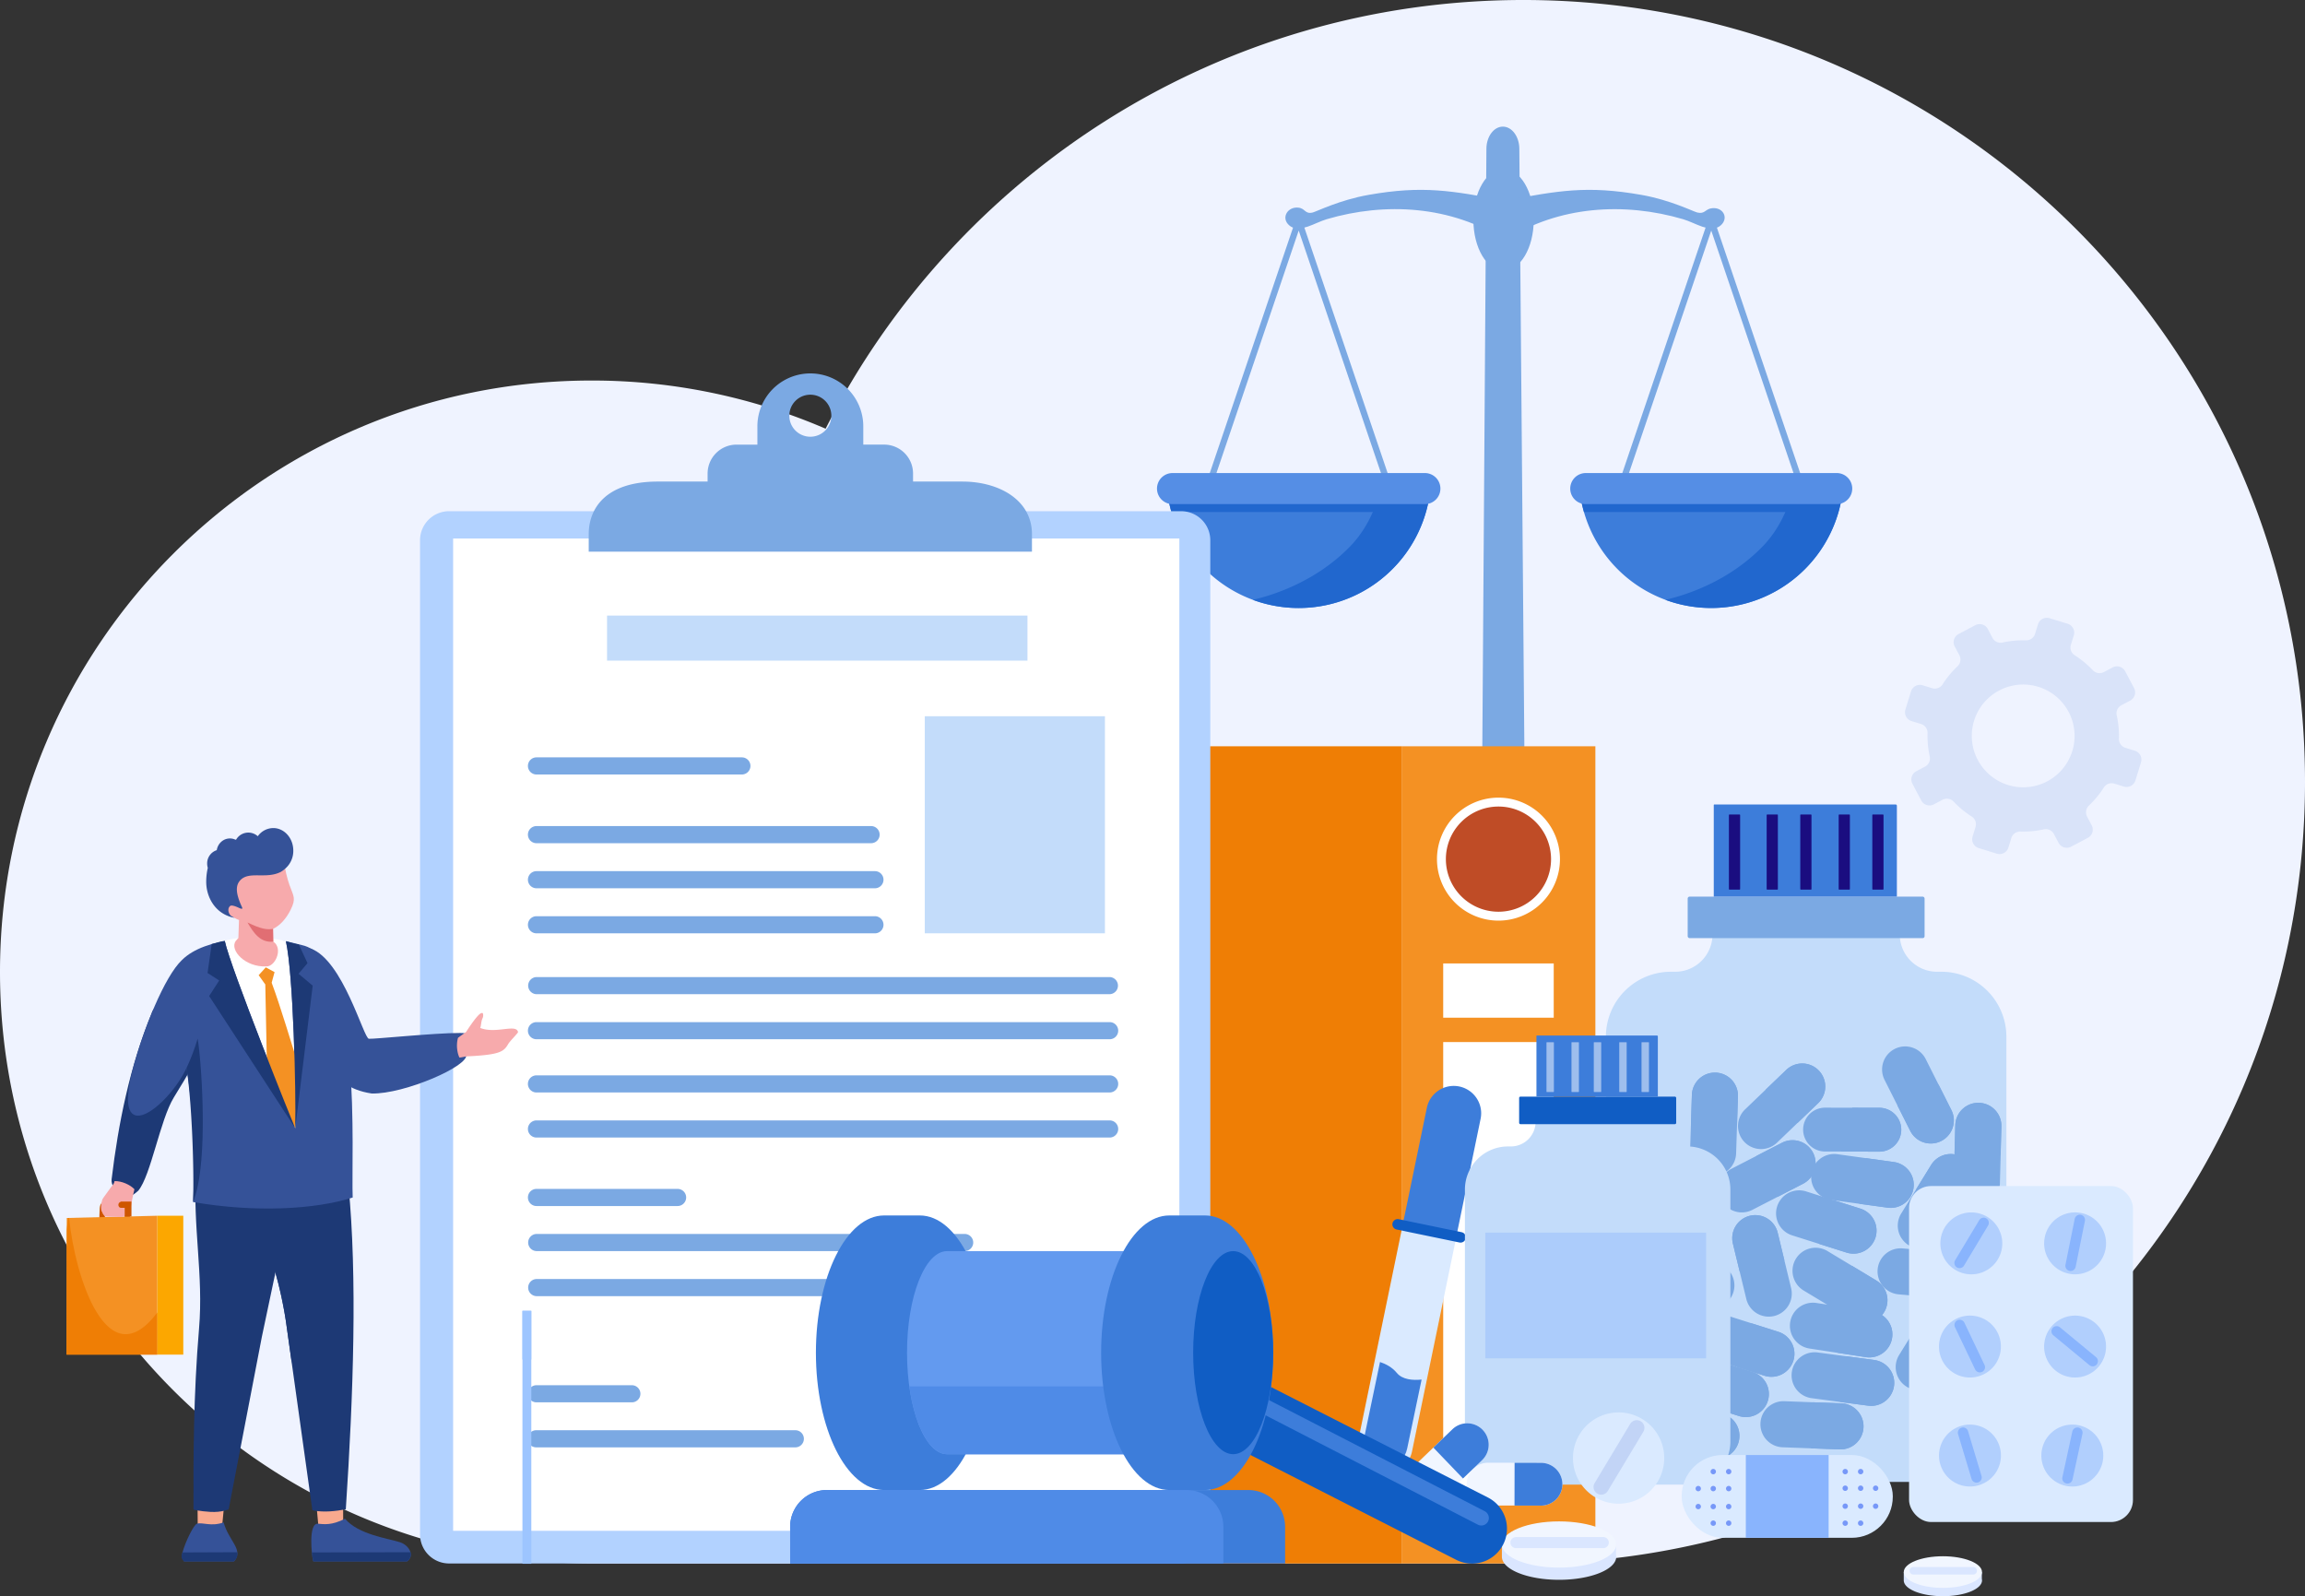 <svg xmlns="http://www.w3.org/2000/svg" viewBox="0 0 2918.69 2021.17"><rect x="0" y="0" width="2918.69" height="2021.17" fill="#333333" stroke="none"/><defs><style>.cls-1{fill:#eff3ff;}.cls-1,.cls-10,.cls-11,.cls-12,.cls-14,.cls-15,.cls-17,.cls-18,.cls-19,.cls-2,.cls-20,.cls-21,.cls-22,.cls-23,.cls-24,.cls-25,.cls-26,.cls-29,.cls-4,.cls-42,.cls-43,.cls-5{fill-rule:evenodd;}.cls-2,.cls-3{fill:#7ba9e3;}.cls-31,.cls-4{fill:#3d7dda;}.cls-5{fill:#2167ce;}.cls-6{fill:#558ee5;}.cls-25,.cls-7{fill:#ef7e05;}.cls-24,.cls-8{fill:#f49123;}.cls-10,.cls-9{fill:#fff;}.cls-11{fill:#bf4c26;}.cls-12{fill:#cd6a2c;}.cls-13,.cls-42{fill:#105dc4;}.cls-14{fill:#c8edfd;}.cls-15{fill:#b2d2ff;}.cls-16{fill:#c3dcfa;}.cls-17{fill:#4884df;}.cls-18{fill:#4f8be7;}.cls-19{fill:#f8a98e;}.cls-20{fill:#355298;}.cls-21{fill:#1d3975;}.cls-22,.cls-27{fill:#f7aaac;}.cls-23{fill:#ce5600;}.cls-26{fill:#e16e73;}.cls-28{fill:#fca700;}.cls-29{fill:#d9e3f9;}.cls-30{fill:#9dc5ff;}.cls-32{fill:#daeaff;}.cls-33{fill:#1a0d80;}.cls-34,.cls-36{opacity:0.5;}.cls-35,.cls-36,.cls-37{fill:#89b4fd;}.cls-35{opacity:0.4;}.cls-38{fill:#c2d4f6;}.cls-39{fill:#dae6ff;}.cls-40{fill:#f1f6ff;}.cls-41{fill:#7798f8;}.cls-43{fill:#639aef;}</style></defs><g id="&#x56FE;&#x5C42;_2" data-name="&#x56FE;&#x5C42; 2"><g id="Layer_1" data-name="Layer 1"><path class="cls-1" d="M748.94,481.84a746.31,746.31,0,0,1,296.5,61C1208.75,220.78,1543,0,1928.83,0c546.69,0,989.86,443.18,989.86,989.86s-443.17,989.86-989.86,989.86H748.94C335.31,1979.72,0,1644.41,0,1230.78S335.31,481.84,748.94,481.84"></path><path class="cls-2" d="M1903,160.33h0c11.46,0,20.71,12.55,20.84,27.89L1933,1277.29h-58.28l7.44-1089.07c.11-15.34,9.38-27.89,20.85-27.89"></path><path class="cls-2" d="M1903.87,213.9c21.11,0,38.22,28.83,38.22,64.4s-17.11,64.39-38.22,64.39-38.22-28.83-38.22-64.39,17.11-64.4,38.22-64.4"></path><polygon class="cls-3" points="2166.85 291.93 2054.14 624.18 2046.58 621.62 2163.07 278.22 2166.85 279.5 2170.63 278.22 2287.12 621.62 2279.56 624.18 2166.85 291.93"></polygon><path class="cls-4" d="M2333.5,620.31a167.63,167.63,0,0,1-333.3,0Z"></path><path class="cls-5" d="M2005.66,648.34a167.22,167.22,0,0,1-5.46-28h282.17v28Z"></path><path class="cls-5" d="M2333.5,620.31a167.73,167.73,0,0,1-224.81,139.2c26.07-5.92,80.59-23.33,123.74-68.12,19.6-20.35,31.26-46,38.12-71.08Z"></path><path class="cls-6" d="M2007.53,599h318.64a19.67,19.67,0,0,1,0,39.33H2007.53a19.67,19.67,0,0,1,0-39.33"></path><polygon class="cls-3" points="1644.47 291.93 1531.77 624.18 1524.2 621.62 1640.69 278.22 1644.47 279.5 1648.26 278.22 1764.75 621.62 1757.18 624.18 1644.47 291.93"></polygon><path class="cls-4" d="M1811.12,620.31a167.62,167.62,0,0,1-333.29,0Z"></path><path class="cls-5" d="M1483.29,648.34a167.22,167.22,0,0,1-5.46-28H1760v28Z"></path><path class="cls-5" d="M1811.12,620.31a167.72,167.72,0,0,1-224.8,139.2c26.06-5.92,80.59-23.33,123.73-68.12,19.61-20.35,31.27-46,38.13-71.08Z"></path><path class="cls-6" d="M1485.16,599h318.63a19.67,19.67,0,1,1,0,39.33H1485.16a19.67,19.67,0,1,1,0-39.33"></path><path class="cls-2" d="M1905.66,304.21c-68-44-151.8-48.41-225.65-26.67-7.58,2.23-16.85,7-24.15,9.42-14.32,4.8-21,1.38-25.16-3.4-7.75-8.91,0-21.89,13.17-20.66,9.13.85,8.33,8.6,18.31,6.18,4.85-1.17,34-15.85,70.67-22.31,69.13-12.17,105.12-5.35,172.81,7.29,67.69-12.64,103.68-19.46,172.81-7.29,36.7,6.46,65.83,21.14,70.67,22.31,10,2.42,9.88-4.63,19-5.48,13.2-1.23,20.22,11,12.48,20-4.15,4.78-10.85,8.2-25.16,3.4-7.3-2.45-16.58-7.19-24.16-9.42-73.85-21.74-157.64-17.3-225.65,26.67"></path><rect class="cls-7" x="1318.28" y="944.96" width="456.43" height="1034.76"></rect><rect class="cls-8" x="1774.71" y="944.96" width="245.43" height="1034.76"></rect><rect class="cls-9" x="1827.44" y="1319.49" width="139.96" height="571.95"></rect><rect class="cls-9" x="1827.44" y="1219.94" width="139.96" height="68.7"></rect><path class="cls-10" d="M1897.42,1010a77.86,77.86,0,1,0,77.86,77.86,77.86,77.86,0,0,0-77.86-77.86"></path><path class="cls-11" d="M1897.42,1021.27a66.59,66.59,0,1,0,66.59,66.59,66.59,66.59,0,0,0-66.59-66.59"></path><polygon class="cls-12" points="1523.21 1465.65 1399.1 1465.65 1388.34 1476.09 1388.34 1750.98 1512.45 1750.98 1523.21 1740.53 1523.21 1465.65"></polygon><rect class="cls-9" x="1399.1" y="1465.65" width="124.11" height="274.88"></rect><rect class="cls-13" x="1414.6" y="1481.14" width="93.12" height="243.89"></rect><polygon class="cls-14" points="1507.72 1602.12 1414.6 1505.54 1414.6 1526.49 1507.72 1623.08 1507.72 1602.12"></polygon><polygon class="cls-14" points="1507.72 1640.93 1414.6 1544.34 1414.6 1582.86 1507.72 1679.45 1507.72 1640.93"></polygon><path class="cls-15" d="M568.58,647.32h927.24A36.82,36.82,0,0,1,1532.53,684V1943a36.81,36.81,0,0,1-36.71,36.71H568.58A36.81,36.81,0,0,1,531.87,1943V684a36.82,36.82,0,0,1,36.71-36.71"></path><rect class="cls-9" x="573.77" y="681.88" width="919.58" height="1256.48"></rect><path class="cls-2" d="M679.32,1046H1103a10.84,10.84,0,1,1,0,21.68H679.32a10.84,10.84,0,1,1,0-21.68"></path><path class="cls-3" d="M1026.08,499.78a26.61,26.61,0,1,1-26.61,26.61,26.61,26.61,0,0,1,26.61-26.61M745.46,698.53h561.25V676.34c0-43.11-41.47-66.57-88.15-66.57h-62.42V599.49a36.61,36.61,0,0,0-36.5-36.51h-26.51V539.87a67,67,0,1,0-134.09,0V563H932.53A36.62,36.62,0,0,0,896,599.49v10.28H833c-67,0-87.52,34.87-87.52,66.57Z"></path><path class="cls-2" d="M679.32,1103.07h428.56a10.84,10.84,0,0,1,0,21.68H679.32a10.84,10.84,0,1,1,0-21.68"></path><path class="cls-2" d="M679.32,1160.13h428.56a10.84,10.84,0,1,1,0,21.68H679.32a10.84,10.84,0,1,1,0-21.68"></path><path class="cls-2" d="M679.31,1361.64h725.77a10.84,10.84,0,1,1,0,21.68H679.31a10.84,10.84,0,0,1,0-21.68"></path><path class="cls-2" d="M679.31,1418.7h725.77a10.84,10.84,0,1,1,0,21.68H679.31a10.84,10.84,0,1,1,0-21.68"></path><path class="cls-2" d="M679.32,1754H800.08a10.84,10.84,0,0,1,0,21.68H679.32a10.84,10.84,0,1,1,0-21.68"></path><path class="cls-2" d="M679.32,1811h327.41a10.85,10.85,0,1,1,0,21.69H679.32a10.85,10.85,0,1,1,0-21.69"></path><path class="cls-2" d="M679.32,1505.42H858a10.84,10.84,0,1,1,0,21.68H679.32a10.84,10.84,0,1,1,0-21.68"></path><path class="cls-2" d="M679.31,1562.47h541.85a10.85,10.85,0,1,1,0,21.69H679.31a10.85,10.85,0,0,1,0-21.69"></path><path class="cls-2" d="M679.31,1619.53h541.85a10.85,10.85,0,1,1,0,21.69H679.31a10.85,10.85,0,0,1,0-21.69"></path><path class="cls-2" d="M679.31,1237.18h725.77a10.85,10.85,0,0,1,0,21.69H679.31a10.85,10.85,0,0,1,0-21.69"></path><path class="cls-2" d="M679.31,1294.24h725.77a10.84,10.84,0,1,1,0,21.68H679.31a10.84,10.84,0,1,1,0-21.68"></path><rect class="cls-16" x="1171" y="906.92" width="228.1" height="274.88"></rect><rect class="cls-16" x="768.67" y="779.46" width="532.35" height="57.06"></rect><path class="cls-2" d="M679.32,959H939.4a10.84,10.84,0,1,1,0,21.68H679.32a10.84,10.84,0,1,1,0-21.68"></path><path class="cls-4" d="M1164.72,1886.7h-45.28c-47.67,0-86.3-77.83-86.3-173.83s38.63-173.82,86.3-173.82h45.28c47.66,0,86.29,77.82,86.29,173.82s-38.63,173.83-86.29,173.83"></path><path class="cls-17" d="M1199.18,1841.32c-15,0-28.51-16.58-37.79-42.93h266.55v42.93Z"></path><path class="cls-4" d="M1000.53,1979.7h626.74v-46.5a46.64,46.64,0,0,0-46.5-46.5H1047a46.63,46.63,0,0,0-46.5,46.5Z"></path><path class="cls-18" d="M1000.53,1979.7h548.54v-46.5a46.64,46.64,0,0,0-46.51-46.5H1047a46.64,46.64,0,0,0-46.5,46.5Z"></path><polygon class="cls-19" points="281.45 1930.64 284.72 1896.11 250.07 1896.94 250.4 1936.48 281.45 1930.64"></polygon><path class="cls-20" d="M283.15,1927.72c6.72,24,25.75,34.42,13.29,49.37H233c-.11-.29-.21-.6-.31-.93-.61-2.05-3.57-2.9-1.59-10.39,3.67-13.92,14.48-35.3,18.19-36.4,7.36-2.18,17.81,4,33.84-1.65"></path><path class="cls-21" d="M300.49,1965.45v0l.08,2.6a10.82,10.82,0,0,1-4.81,9H233c-4.85-4.59-2.8-8.74-1.9-11.32Z"></path><path class="cls-21" d="M387.67,1452,350.56,1602.8l-18.95,89.75-42.06,218.62s-8.9,4.06-23.13,3.23-21.41-2.92-21.41-2.92c-.31-64.55,0-146.52,7-228.9,5.86-69-8.1-126.84-3.87-203,1.25-22.49,17.39-65.4,17.06-64.58Z"></path><polygon class="cls-19" points="434.57 1930.64 434.44 1894.93 399.8 1895.76 403.53 1936.48 434.57 1930.64"></polygon><path class="cls-20" d="M436.87,1923c17.19,20.38,54.18,24.74,69.65,29.84,12.54,4.13,18.57,18,8.83,24.25H396.78c-.11-.29-.21-.6-.31-.93-1.76-5.86-6.37-47.72,6-46.79,7.66.58,17.31,2.45,34.44-6.37"></path><path class="cls-21" d="M520.08,1965.45v0l.08,2.6a10.82,10.82,0,0,1-4.81,9H396.78c-.11-.29-.21-.6-.31-.93-.34-1.14-1.18-7.09-1.6-10.39Z"></path><path class="cls-21" d="M437.49,1443.93l3.78,57.27c11.2,115.63,6.3,264.24-3.39,409.85,0,0-16.63,3.59-30.86,2.76s-11.63-2.47-11.63-2.47l-33.3-238s-7.53-54.19-25.15-96.42c-12.72-30.5-28.33-39.29-26-74.73,2.39-36.7-.7-65.15,4.35-77.83s30.27-7.59,30.27-7.59Z"></path><path class="cls-21" d="M369.55,1726.65l-7.46-53.29a511.68,511.68,0,0,0-13.34-62h0l7.05-50.5,14.65,126.66Z"></path><path class="cls-20" d="M384.82,1283.19c20.24,44.42,27.82,92.79,85.75,101.42,41,1.14,125.16-35.39,119.62-49.53-6-15.36,15.46-27.54-8.09-27.1-31.29-.09-107.9,7.84-115,7.34-6.68-.47-32.57-99.37-73.64-114.28-4.87-3.14-22.93,60.69-8.68,82.15"></path><path class="cls-22" d="M590.2,1306.66c2.81-4.4,14.17-21.69,18.73-23.6,2.33-1,2.46-.08,2.83,1.23a9.51,9.51,0,0,1-.88,5.4c-1.74,3.35-1.68,10.19-2.9,11.89,20,8,46.08-5.77,48,5.43-1,2.08-10.43,11.51-12.23,14.58-5.72,9.76-9.58,14-52.36,16-2,.1-7.37,1.44-9.57,1.52-1.94-3.31-4.93-14.1-1.89-25Z"></path><path class="cls-23" d="M164.47,1542.72s.8-19.42-4.82-21.73-27-.23-27-.23-5.87,1.39-6.35,8.67-.49,13.29-.49,13.29H133s-.56-10.75.72-12.25,21.35-.52,21.35-.52,2.74,0,2.86,5.54,0,7.23,0,7.23Z"></path><polygon class="cls-24" points="199.22 1539.4 84.53 1542.22 84.24 1715.27 199.22 1715.27 199.22 1539.4"></polygon><path class="cls-25" d="M87.49,1542.22H86.08l-1.55,15.13-.29,157.92h115V1661.9c-63.4,84.43-104.44-45.75-111.73-119.68"></path><path class="cls-21" d="M191.89,1283.34c-27.49,67.1-42,138.51-50.57,210-.86,7.2,5.07,15.66,14,20.43,5.66,3,9.36,3.09,19.82-6.11,15.89-19.13,27.63-89.71,44.91-117.95,34.11-55.74,67-109.82,48.85-145.54-.86-5-71.55,17.27-77,39.21"></path><path class="cls-20" d="M236.21,1352.19c6.58,38.62,11.94,104.11,8.31,169.9,79.19,13.6,154.79,9.3,202.08-5.76-2.22-52.25,13.22-303-64.22-319.59-52.38-14.68-122.64-10-151.66,18.58l-.25.23c-22.18,20.78-49.58,89.27-62.48,138.9-27.06,104.07,45.54,46.6,68.22-2.26"></path><path class="cls-10" d="M362,1191.68c9.51,43.15,12.82,188.85,11.81,237-1.84-3.62-82.47-204.22-89.29-237.52,22.11-6.29,53.13-5.44,77.48.54"></path><path class="cls-8" d="M377.07,1346.71l-3.22,82-35.78-75.36-2.15-106.79-8.39-11.75,9-9.91,11.13,6L344,1244.36c11,29.32,25.79,79.5,33.12,102.35"></path><path class="cls-21" d="M236.21,1352.19c6.16,39.27,9.78,120.62,8.31,169.9,20.76-51.47,9.75-186.2,5.72-206.95a258.91,258.91,0,0,1-14,37"></path><path class="cls-22" d="M367.82,1152.37c-5.57,11.08-13.37,19.63-22.07,23.8l.3,16.1,2.34,2c9.18,9.83-.76,30-11.21,29.4-26.43,1.3-46.72-20.37-38.77-32.13l3.45-3.85.76-22.79c-1.36-.08-11.29-5.72-14.24-6.63s-7.29-6.6-7.58-12.61,9-4.07,9-4.07c-11.25-15.39-24-28-7.47-41.83s54.46-22,54.46-22l22.84-7.91c-2.91,7.88,1,34.16,6.84,50.58,5.26,14.72,8.83,17,1.36,31.89"></path><path class="cls-26" d="M313.38,1168.06c7.49,12.85,16.24,26.17,32.67,24.21l-.3-16.1c-7.31,1.17-14.46.59-32.37-8.11"></path><path class="cls-20" d="M355.61,1104c-19,9.72-40.85-1.81-51.9,11.21-5.48,6.45-4.93,15.74,1.21,30.1,1.8,4.23,4.22,7.35-2.93,4-3.28-1.52-8.68-3.64-10.53-2.15-4.11,3.32-2,10.29,1.24,12.54,1.46,1,4.23,2.5,4.23,2.5-25.53-4.84-36.17-27.88-35.81-46.43a78.87,78.87,0,0,1,2-16.86,18.61,18.61,0,0,1-.81-5.42,17.6,17.6,0,0,1,12.16-17c1.3-8.41,8.26-14.83,16.65-14.83a16.2,16.2,0,0,1,7.07,1.62l.84-.22a17.89,17.89,0,0,1,27.39-4.21A24.33,24.33,0,0,1,346,1048.51c14,0,25.38,12.77,25.38,28.53a29.59,29.59,0,0,1-11.22,23.68,28.34,28.34,0,0,1-4.54,3.25"></path><path class="cls-27" d="M170.24,1505.85c-2.84,11.53-3.41,16.76-5.68,28.1-.55,2.73-5.86,4.91-10,7.08l-21.52-.53c-1.34-1.69-3.06-3.26-3.57-5.38-2.76-3.32-1.15-12.66,0-15.86-.18-.17,1-2,2.66-4.35,2.9-4.12,7.23-9.85,8-11,1.9-2.74,4.59-4.91,4.85-8.34,9-.36,20,4.68,25.25,10.29"></path><path class="cls-23" d="M166.45,1521.46H153.34c-5.65,1.77-3.45,8.29,0,7.92h4.56v10.94h8.55Z"></path><path class="cls-21" d="M373.85,1428.66h0l22.1-180.6L378.05,1233l11.33-13.42-11.12-23.9c-4.57.08-10.79-3-16.22-4,9.51,43.15,12.82,188.83,11.81,237"></path><path class="cls-21" d="M373.85,1428.66h0l-109-167.45,12.7-19.68L262.8,1232l5.28-36.62c3.74-1.07,12-3.47,16.53-4.05,7.09,33.87,87.36,233.58,89.24,237.31"></path><rect class="cls-28" x="199.22" y="1539.4" width="32.87" height="175.86"></rect><path class="cls-29" d="M2475.19,818.61l5.85,11.06a11.65,11.65,0,0,1-2.27,13.92,120.32,120.32,0,0,0-19,23,11.67,11.67,0,0,1-13.27,4.81l-12-3.67a11.75,11.75,0,0,0-14.7,7.74l-7.06,22.91a11.75,11.75,0,0,0,7.77,14.69l12,3.69a11.65,11.65,0,0,1,8.25,11.45,119.78,119.78,0,0,0,2.79,29.73,11.62,11.62,0,0,1-6,12.76l-11.05,5.86a11.73,11.73,0,0,0-4.9,15.87l11.2,21.19a11.74,11.74,0,0,0,15.87,4.9l11.06-5.85a11.66,11.66,0,0,1,13.93,2.25,120.63,120.63,0,0,0,23,19,11.66,11.66,0,0,1,4.83,13.28l-3.69,12a11.71,11.71,0,0,0,7.77,14.67l22.89,7.08a11.76,11.76,0,0,0,14.69-7.78l3.69-12a11.64,11.64,0,0,1,11.46-8.24,122.24,122.24,0,0,0,29.73-2.78,11.62,11.62,0,0,1,12.77,6l5.84,11.06a11.75,11.75,0,0,0,15.88,4.9l21.18-11.2a11.75,11.75,0,0,0,4.9-15.88l-5.84-11a11.68,11.68,0,0,1,2.25-13.94,120,120,0,0,0,19-23,11.66,11.66,0,0,1,13.27-4.84l12,3.7a11.75,11.75,0,0,0,14.69-7.77l7.06-22.88a11.77,11.77,0,0,0-7.77-14.71l-11.95-3.67a11.65,11.65,0,0,1-8.25-11.47,120.06,120.06,0,0,0-2.79-29.71,11.64,11.64,0,0,1,6-12.79l11.05-5.84a11.73,11.73,0,0,0,4.9-15.88L2691,850a11.79,11.79,0,0,0-15.89-4.9L2664,851a11.69,11.69,0,0,1-13.94-2.27,120.58,120.58,0,0,0-23-19,11.64,11.64,0,0,1-4.82-13.27l3.69-11.95a11.78,11.78,0,0,0-7.77-14.71l-22.9-7a11.74,11.74,0,0,0-14.69,7.77l-3.69,12a11.67,11.67,0,0,1-11.46,8.25,119.22,119.22,0,0,0-29.72,2.78,11.62,11.62,0,0,1-12.76-6l-5.86-11.07a11.75,11.75,0,0,0-15.88-4.9l-21.18,11.21a11.72,11.72,0,0,0-4.89,15.87M2541.64,870a65.06,65.06,0,1,1-31.31,101.54A65,65,0,0,1,2541.64,870Z"></path><rect class="cls-30" x="661.53" y="1660.05" width="11.24" height="320.04"></rect><rect class="cls-30" x="661.51" y="1659.58" width="11.25" height="61.85"></rect><path class="cls-31" d="M1875.51,1409.75a35,35,0,0,1-.73,7.07L1844,1565.94c-21.22-4.89-47.35-10.94-67.73-15.73l30.47-147.47a34.76,34.76,0,0,1,68.8,7Z"></path><path class="cls-32" d="M1775.86,1552.63l-56,271.26a34.77,34.77,0,0,0,15.37,36.35l23.31,5.49c13.84-2.23,26.39-13.24,29.39-27.77l56.06-271.26Z"></path><path class="cls-31" d="M1800.1,1746.84l-18.27,87.33c-2.64,12.63-12.2,21.64-23.37,23.4l-19.38-4.72c-9.38-6.74-14.44-19.3-11.8-31.94l20.14-96.28c7.3,2.41,15.36,6.57,21.23,13.73C1775.77,1747,1789,1748,1800.1,1746.84Z"></path><path class="cls-13" d="M1848.08,1573.28l-79.66-16.46a6.68,6.68,0,0,1-5.17-7.87h0a6.68,6.68,0,0,1,7.86-5.17l79.66,16.46a6.67,6.67,0,0,1,5.17,7.87h0A6.68,6.68,0,0,1,1848.08,1573.28Z"></path><path class="cls-16" d="M2458.24,1230.46h-5.41a47.28,47.28,0,0,1-47.28-47.28v-20.61h-237.1v20.61a47.27,47.27,0,0,1-47.27,47.28h-5.42a82.31,82.31,0,0,0-82.31,82.31v481.35a82.31,82.31,0,0,0,82.31,82.31h342.48a82.31,82.31,0,0,0,82.32-82.31V1312.77A82.31,82.31,0,0,0,2458.24,1230.46Z"></path><rect class="cls-3" x="2137.01" y="1135.33" width="299.99" height="52.56" rx="2.37"></rect><path class="cls-31" d="M2170.75,1018.63h229.53a1.63,1.63,0,0,1,1.63,1.63v115.07a0,0,0,0,1,0,0H2170.05a0,0,0,0,1,0,0v-116A.7.7,0,0,1,2170.75,1018.63Z"></path><rect class="cls-33" x="2370.8" y="1031.35" width="14.2" height="95.11" rx="0.64"></rect><rect class="cls-33" x="2328.21" y="1031.35" width="14.19" height="95.11" rx="0.64"></rect><rect class="cls-33" x="2279.59" y="1031.35" width="14.19" height="95.11" rx="0.64"></rect><rect class="cls-33" x="2237.01" y="1031.35" width="14.2" height="95.11" rx="0.64"></rect><rect class="cls-33" x="2189.22" y="1031.35" width="14.2" height="95.11" rx="0.64"></rect><path class="cls-3" d="M2407.46,1430.55h0a27.78,27.78,0,0,0-27.71-27.84l-68.72-.16a27.78,27.78,0,0,0-27.83,27.71h0a27.78,27.78,0,0,0,27.71,27.83l68.71.16A27.77,27.77,0,0,0,2407.46,1430.55Z"></path><path class="cls-3" d="M2407.46,1430.55a27.78,27.78,0,0,0-27.71-27.84l-34.36-.08-.12,55.54,34.35.08A27.77,27.77,0,0,0,2407.46,1430.55Z"></path><path class="cls-3" d="M2295.73,1459.57h0a29.18,29.18,0,0,0-39.31-12.58l-64.21,33.07a29.18,29.18,0,0,0-12.58,39.31h0a29.18,29.18,0,0,0,39.31,12.58l64.21-33.07A29.18,29.18,0,0,0,2295.73,1459.57Z"></path><path class="cls-3" d="M2295.73,1459.57a29.18,29.18,0,0,0-39.31-12.58l-32.1,16.53,26.72,51.9,32.11-16.54A29.18,29.18,0,0,0,2295.73,1459.57Z"></path><path class="cls-3" d="M2457.94,1444.83h0a29.19,29.19,0,0,0,13-39.19l-32.46-64.52a29.19,29.19,0,0,0-39.19-13h0a29.19,29.19,0,0,0-13,39.19l32.46,64.52A29.19,29.19,0,0,0,2457.94,1444.83Z"></path><path class="cls-3" d="M2457.94,1444.83a29.19,29.19,0,0,0,13-39.19l-16.23-32.26-52.15,26.23,16.23,32.26A29.19,29.19,0,0,0,2457.94,1444.83Z"></path><path class="cls-3" d="M2423,1504.29h0a29.17,29.17,0,0,0-24.91-32.9l-71.55-9.89a29.18,29.18,0,0,0-32.9,24.92h0a29.18,29.18,0,0,0,24.91,32.9l71.55,9.89A29.18,29.18,0,0,0,2423,1504.29Z"></path><path class="cls-3" d="M2423,1504.29a29.17,29.17,0,0,0-24.91-32.9l-35.78-5-8,57.83,35.78,4.94A29.18,29.18,0,0,0,2423,1504.29Z"></path><path class="cls-3" d="M2485.4,1465.58h0a29.18,29.18,0,0,0-40.15,9.55l-37.88,61.49a29.19,29.19,0,0,0,9.55,40.16h0a29.18,29.18,0,0,0,40.15-9.55l37.88-61.49A29.19,29.19,0,0,0,2485.4,1465.58Z"></path><path class="cls-3" d="M2485.39,1465.58a29.18,29.18,0,0,0-40.15,9.55l-18.94,30.74,49.7,30.62,18.94-30.75A29.19,29.19,0,0,0,2485.39,1465.58Z"></path><path class="cls-3" d="M2505.85,1396.41h0a29.18,29.18,0,0,0-30,28.4L2474,1497a29.2,29.2,0,0,0,28.41,30h0a29.19,29.19,0,0,0,29.95-28.4l1.92-72.2A29.2,29.2,0,0,0,2505.85,1396.41Z"></path><path class="cls-3" d="M2505.85,1396.41a29.18,29.18,0,0,0-30,28.4l-1,36.1,58.36,1.55,1-36.1A29.2,29.2,0,0,0,2505.85,1396.41Z"></path><path class="cls-3" d="M2172.43,1358.17h0a29.17,29.17,0,0,0-30.1,28.23l-2.32,72.19a29.19,29.19,0,0,0,28.23,30.11h0a29.19,29.19,0,0,0,30.11-28.24l2.32-72.18A29.19,29.19,0,0,0,2172.43,1358.17Z"></path><path class="cls-3" d="M2172.43,1358.17a29.17,29.17,0,0,0-30.1,28.23l-1.16,36.1,58.34,1.87,1.16-36.09A29.19,29.19,0,0,0,2172.43,1358.17Z"></path><path class="cls-3" d="M2175.7,1521h0a29.19,29.19,0,0,0-19-36.64l-68.85-21.82a29.18,29.18,0,0,0-36.64,19h0a29.19,29.19,0,0,0,19,36.64l68.85,21.82A29.19,29.19,0,0,0,2175.7,1521Z"></path><path class="cls-3" d="M2175.7,1521a29.19,29.19,0,0,0-19-36.64l-34.43-10.91-17.63,55.64,34.42,10.91A29.19,29.19,0,0,0,2175.7,1521Z"></path><path class="cls-3" d="M2374.79,1567.06h0a29.19,29.19,0,0,0-19-36.64l-68.85-21.82a29.19,29.19,0,0,0-36.64,19h0a29.18,29.18,0,0,0,19,36.64l68.85,21.82A29.18,29.18,0,0,0,2374.79,1567.06Z"></path><path class="cls-3" d="M2374.79,1567.06a29.19,29.19,0,0,0-19-36.64l-34.43-10.91-17.64,55.64,34.43,10.91A29.18,29.18,0,0,0,2374.79,1567.06Z"></path><path class="cls-3" d="M2385.8,1661.44h0a29.19,29.19,0,0,0-9.94-40.07L2314,1584.1a29.2,29.2,0,0,0-40.06,9.94h0a29.18,29.18,0,0,0,9.94,40.06l61.86,37.28A29.2,29.2,0,0,0,2385.8,1661.44Z"></path><path class="cls-3" d="M2385.8,1661.44a29.19,29.19,0,0,0-9.94-40.07l-30.93-18.63-30.12,50,30.93,18.64A29.2,29.2,0,0,0,2385.8,1661.44Z"></path><path class="cls-3" d="M2395.9,1694h0a29.17,29.17,0,0,0-24.44-33.25l-71.4-10.9a29.19,29.19,0,0,0-33.26,24.45h0a29.19,29.19,0,0,0,24.45,33.25l71.4,10.9A29.18,29.18,0,0,0,2395.9,1694Z"></path><path class="cls-3" d="M2395.9,1694a29.17,29.17,0,0,0-24.44-33.25l-35.7-5.45L2327,1713l35.7,5.45A29.18,29.18,0,0,0,2395.9,1694Z"></path><path class="cls-3" d="M2482.78,1644.71h0a29.19,29.19,0,0,0-40.16,9.55l-37.87,61.5a29.18,29.18,0,0,0,9.54,40.15h0a29.19,29.19,0,0,0,40.16-9.54l37.87-61.5A29.19,29.19,0,0,0,2482.78,1644.71Z"></path><path class="cls-3" d="M2482.78,1644.71a29.19,29.19,0,0,0-40.16,9.55L2423.69,1685l49.7,30.61,18.93-30.75A29.19,29.19,0,0,0,2482.78,1644.71Z"></path><path class="cls-3" d="M2507.7,1618.77h0a29.19,29.19,0,0,0-26.51-31.64l-72-6.35a29.18,29.18,0,0,0-31.63,26.51h0a29.18,29.18,0,0,0,26.5,31.64l71.95,6.35A29.2,29.2,0,0,0,2507.7,1618.77Z"></path><path class="cls-3" d="M2507.7,1618.77a29.19,29.19,0,0,0-26.51-31.64l-36-3.17-5.13,58.14,36,3.18A29.2,29.2,0,0,0,2507.7,1618.77Z"></path><path class="cls-3" d="M2187.35,1566.06h0a29.19,29.19,0,0,0-31.52-26.65l-72,6a29.2,29.2,0,0,0-26.65,31.52h0a29.18,29.18,0,0,0,31.52,26.65l72-6A29.18,29.18,0,0,0,2187.35,1566.06Z"></path><path class="cls-3" d="M2187.35,1566.06a29.19,29.19,0,0,0-31.52-26.65l-36,3,4.87,58.17,36-3A29.18,29.18,0,0,0,2187.35,1566.06Z"></path><path class="cls-3" d="M2215.75,1539.44h0a29.18,29.18,0,0,0-21.48,35.24l17,70.19a29.19,29.19,0,0,0,35.24,21.48h0a29.18,29.18,0,0,0,21.49-35.24l-17-70.19A29.19,29.19,0,0,0,2215.75,1539.44Z"></path><path class="cls-3" d="M2215.75,1539.44a29.18,29.18,0,0,0-21.48,35.24l8.51,35.09,56.73-13.75-8.51-35.1A29.19,29.19,0,0,0,2215.75,1539.44Z"></path><path class="cls-3" d="M2270.83,1723h0a29.19,29.19,0,0,0-19-36.64L2183,1664.52a29.18,29.18,0,0,0-36.64,19h0a29.19,29.19,0,0,0,19,36.64l68.85,21.82A29.18,29.18,0,0,0,2270.83,1723Z"></path><path class="cls-3" d="M2270.83,1723a29.19,29.19,0,0,0-19-36.64l-34.43-10.91-17.63,55.65,34.42,10.91A29.18,29.18,0,0,0,2270.83,1723Z"></path><path class="cls-3" d="M2074.48,1669.19h0a29.19,29.19,0,0,0,38.58,14.68l65.89-29.58a29.19,29.19,0,0,0,14.67-38.58h0A29.19,29.19,0,0,0,2155,1601l-65.89,29.58A29.2,29.2,0,0,0,2074.48,1669.19Z"></path><path class="cls-3" d="M2074.48,1669.19a29.19,29.19,0,0,0,38.58,14.68l32.94-14.79-23.9-53.26-32.95,14.79A29.2,29.2,0,0,0,2074.48,1669.19Z"></path><path class="cls-3" d="M2398.31,1754.83h0a29.2,29.2,0,0,0-25.09-32.78l-71.6-9.51a29.18,29.18,0,0,0-32.77,25.09h0a29.18,29.18,0,0,0,25.09,32.78l71.59,9.51A29.2,29.2,0,0,0,2398.31,1754.83Z"></path><path class="cls-3" d="M2398.31,1754.83a29.2,29.2,0,0,0-25.09-32.78l-35.8-4.75-7.69,57.86,35.8,4.76A29.2,29.2,0,0,0,2398.31,1754.83Z"></path><path class="cls-3" d="M2359.65,1807.2h0a29.2,29.2,0,0,0-28.07-30.26l-72.18-2.7a29.19,29.19,0,0,0-30.25,28.08h0a29.18,29.18,0,0,0,28.07,30.26l72.18,2.7A29.19,29.19,0,0,0,2359.65,1807.2Z"></path><path class="cls-3" d="M2359.65,1807.2a29.2,29.2,0,0,0-28.07-30.26l-36.09-1.35-2.18,58.34,36.09,1.35A29.19,29.19,0,0,0,2359.65,1807.2Z"></path><path class="cls-3" d="M2238.47,1774h0a29.18,29.18,0,0,0-19-36.64l-68.84-21.82a29.18,29.18,0,0,0-36.64,19h0a29.17,29.17,0,0,0,19,36.63l68.85,21.83A29.19,29.19,0,0,0,2238.47,1774Z"></path><path class="cls-3" d="M2238.47,1774a29.18,29.18,0,0,0-19-36.64L2185,1726.43l-17.64,55.65,34.43,10.91A29.19,29.19,0,0,0,2238.47,1774Z"></path><path class="cls-3" d="M2201.2,1826.94h0a29.19,29.19,0,0,0-19-36.64l-68.85-21.82a29.19,29.19,0,0,0-36.64,19h0a29.19,29.19,0,0,0,19,36.64l68.85,21.82A29.18,29.18,0,0,0,2201.2,1826.94Z"></path><path class="cls-3" d="M2201.2,1826.94a29.19,29.19,0,0,0-19-36.64l-34.43-10.91L2130.14,1835l34.42,10.91A29.18,29.18,0,0,0,2201.2,1826.94Z"></path><path class="cls-3" d="M2303.1,1355.59h0a29.17,29.17,0,0,0-41.26-.86l-52.13,50a29.2,29.2,0,0,0-.86,41.27h0a29.19,29.19,0,0,0,41.27.86l52.12-50A29.17,29.17,0,0,0,2303.1,1355.59Z"></path><path class="cls-3" d="M2303.1,1355.59a29.17,29.17,0,0,0-41.26-.86l-26.07,25,40.41,42.12,26.06-25A29.17,29.17,0,0,0,2303.1,1355.59Z"></path><path class="cls-16" d="M2136.54,1451.66H2133a31.34,31.34,0,0,1-31.33-31.34v-13.66H1944.45v13.66a31.34,31.34,0,0,1-31.34,31.34h-3.59a54.57,54.57,0,0,0-54.57,54.57V1825.3a54.57,54.57,0,0,0,54.57,54.57h227a54.57,54.57,0,0,0,54.57-54.57V1506.23A54.57,54.57,0,0,0,2136.54,1451.66Z"></path><rect class="cls-13" x="1923.6" y="1388.6" width="198.86" height="34.84" rx="1.57"></rect><path class="cls-31" d="M1946,1311.25h152.15a1.08,1.08,0,0,1,1.08,1.08v76.28a0,0,0,0,1,0,0H1945.51a0,0,0,0,1,0,0v-76.89A.46.46,0,0,1,1946,1311.25Z"></path><g class="cls-34"><rect class="cls-9" x="2078.58" y="1319.68" width="9.41" height="63.05" rx="0.42"></rect><rect class="cls-9" x="2050.35" y="1319.68" width="9.41" height="63.05" rx="0.42"></rect><rect class="cls-9" x="2018.12" y="1319.68" width="9.41" height="63.05" rx="0.42"></rect><rect class="cls-9" x="1989.89" y="1319.68" width="9.41" height="63.05" rx="0.42"></rect><rect class="cls-9" x="1958.21" y="1319.68" width="9.41" height="63.05" rx="0.42"></rect></g><rect class="cls-35" x="1880.78" y="1560.8" width="279.58" height="159.09"></rect><rect class="cls-32" x="2417.34" y="1501.8" width="283.49" height="425.43" rx="27.86"></rect><path class="cls-36" d="M2529.78,1594.55A39.19,39.19,0,1,0,2476,1608,39.18,39.18,0,0,0,2529.78,1594.55Z"></path><path class="cls-37" d="M2515.16,1542.79h0a6.57,6.57,0,0,0-9,2.25l-30.51,50.78a6.58,6.58,0,0,0,2.26,9h0a6.58,6.58,0,0,0,9-2.25l30.5-50.78A6.59,6.59,0,0,0,2515.16,1542.79Z"></path><path class="cls-36" d="M2666,1582.11a39.19,39.19,0,1,0-46.16,30.68A39.19,39.19,0,0,0,2666,1582.11Z"></path><path class="cls-37" d="M2634.84,1538.25h0a6.57,6.57,0,0,0-7.75,5.15l-11.7,58.08a6.58,6.58,0,0,0,5.15,7.75h0a6.57,6.57,0,0,0,7.75-5.15L2640,1546A6.58,6.58,0,0,0,2634.84,1538.25Z"></path><path class="cls-36" d="M2652.53,1674.85a39.19,39.19,0,1,0,5.24,55.17A39.18,39.18,0,0,0,2652.53,1674.85Z"></path><path class="cls-37" d="M2599.16,1681.57h0a6.59,6.59,0,0,0,.88,9.27l45.66,37.74a6.56,6.56,0,0,0,9.26-.88h0a6.57,6.57,0,0,0-.88-9.26l-45.65-37.75A6.58,6.58,0,0,0,2599.16,1681.57Z"></path><path class="cls-36" d="M2529.81,1688.19a39.19,39.19,0,1,0-18.52,52.24A39.19,39.19,0,0,0,2529.81,1688.19Z"></path><path class="cls-37" d="M2478.58,1671.79h0a6.57,6.57,0,0,0-3.11,8.77L2501,1734a6.58,6.58,0,0,0,8.78,3.11h0a6.58,6.58,0,0,0,3.11-8.77l-25.49-53.47A6.56,6.56,0,0,0,2478.58,1671.79Z"></path><path class="cls-36" d="M2532,1831.75a39.19,39.19,0,1,0-26.23,48.83A39.2,39.2,0,0,0,2532,1831.75Z"></path><path class="cls-37" d="M2483.81,1807.77h0a6.59,6.59,0,0,0-4.41,8.2l17.08,56.72a6.58,6.58,0,0,0,8.2,4.4h0a6.59,6.59,0,0,0,4.41-8.2L2492,1812.17A6.58,6.58,0,0,0,2483.81,1807.77Z"></path><path class="cls-36" d="M2662.36,1851.37a39.19,39.19,0,1,0-46.62,30A39.2,39.2,0,0,0,2662.36,1851.37Z"></path><path class="cls-37" d="M2631.88,1807.68h0a6.58,6.58,0,0,0-7.83,5l-12.57,57.89a6.58,6.58,0,0,0,5,7.83h0a6.59,6.59,0,0,0,7.83-5l12.58-57.89A6.58,6.58,0,0,0,2631.88,1807.68Z"></path><path class="cls-32" d="M2099.09,1876a57.8,57.8,0,1,0-79.31,19.79A57.81,57.81,0,0,0,2099.09,1876Z"></path><path class="cls-38" d="M2077.53,1799.66h0a9.71,9.71,0,0,0-13.32,3.33l-45,74.89a9.72,9.72,0,0,0,3.32,13.33h0a9.71,9.71,0,0,0,13.32-3.33l45-74.9A9.71,9.71,0,0,0,2077.53,1799.66Z"></path><path class="cls-39" d="M2046.26,1968.45v-12.76l-10.42.1c-12.75-8.36-35.6-13.93-61.67-13.93-26.48,0-49.62,5.75-62.25,14.32-6.35-.1-10.16-.26-10.16-.49v15.43c0,16.17,32.42,29.27,72.41,29.27s72.4-13.1,72.4-29.27A12.64,12.64,0,0,0,2046.26,1968.45Z"></path><ellipse class="cls-40" cx="1974.17" cy="1955.69" rx="72.4" ry="29.26"></ellipse><path class="cls-39" d="M2030.16,1960.29H1919.58a7,7,0,0,1-7-7h0a7,7,0,0,1,7-7h110.58a7,7,0,0,1,7,7h0A7,7,0,0,1,2030.16,1960.29Z"></path><path class="cls-39" d="M2509.5,1999.32v-8.73l-7.13.07c-8.72-5.72-24.36-9.54-42.2-9.54-18.11,0-34,3.94-42.59,9.8-4.34-.07-6.95-.17-6.95-.33v10.56c0,11,22.18,20,49.54,20s49.55-9,49.55-20A8,8,0,0,0,2509.5,1999.32Z"></path><ellipse class="cls-40" cx="2460.17" cy="1990.59" rx="49.54" ry="20.02"></ellipse><path class="cls-39" d="M2498.49,1993.74h-75.66a4.81,4.81,0,0,1-4.8-4.8h0a4.81,4.81,0,0,1,4.8-4.79h75.66a4.8,4.8,0,0,1,4.79,4.79h0A4.81,4.81,0,0,1,2498.49,1993.74Z"></path><rect class="cls-32" x="2129.42" y="1842.37" width="267.31" height="104.85" rx="51.97"></rect><rect class="cls-37" x="2210.65" y="1842.37" width="104.85" height="104.85"></rect><path class="cls-41" d="M2185.54,1863.39a3.4,3.4,0,1,1,3.4,3.4A3.4,3.4,0,0,1,2185.54,1863.39Z"></path><path class="cls-41" d="M2185.54,1884.89a3.4,3.4,0,1,1,3.4,3.4A3.4,3.4,0,0,1,2185.54,1884.89Z"></path><path class="cls-41" d="M2185.54,1907.65a3.4,3.4,0,1,1,3.4,3.39A3.4,3.4,0,0,1,2185.54,1907.65Z"></path><path class="cls-41" d="M2166,1907.65a3.4,3.4,0,1,1,3.4,3.39A3.4,3.4,0,0,1,2166,1907.65Z"></path><path class="cls-41" d="M2166,1928.67a3.4,3.4,0,1,1,3.4,3.4A3.4,3.4,0,0,1,2166,1928.67Z"></path><path class="cls-41" d="M2166,1884.89a3.4,3.4,0,1,1,3.4,3.4A3.41,3.41,0,0,1,2166,1884.89Z"></path><path class="cls-41" d="M2147,1907.65a3.4,3.4,0,1,1,3.4,3.39A3.4,3.4,0,0,1,2147,1907.65Z"></path><path class="cls-41" d="M2147,1884.89a3.4,3.4,0,1,1,3.4,3.4A3.4,3.4,0,0,1,2147,1884.89Z"></path><path class="cls-41" d="M2166,1863.39a3.4,3.4,0,1,1,3.4,3.4A3.4,3.4,0,0,1,2166,1863.39Z"></path><path class="cls-41" d="M2185.54,1928.67a3.4,3.4,0,1,1,3.4,3.4A3.4,3.4,0,0,1,2185.54,1928.67Z"></path><path class="cls-41" d="M2339.89,1928.67a3.4,3.4,0,1,1-3.4-3.39A3.4,3.4,0,0,1,2339.89,1928.67Z"></path><path class="cls-41" d="M2339.89,1907.17a3.4,3.4,0,1,1-3.4-3.4A3.4,3.4,0,0,1,2339.89,1907.17Z"></path><path class="cls-41" d="M2339.89,1884.42a3.4,3.4,0,1,1-3.4-3.4A3.4,3.4,0,0,1,2339.89,1884.42Z"></path><path class="cls-41" d="M2359.43,1884.42a3.4,3.4,0,1,1-3.4-3.4A3.4,3.4,0,0,1,2359.43,1884.42Z"></path><path class="cls-41" d="M2359.43,1863.39a3.4,3.4,0,1,1-3.4-3.4A3.4,3.4,0,0,1,2359.43,1863.39Z"></path><path class="cls-41" d="M2359.43,1907.17a3.4,3.4,0,1,1-3.4-3.4A3.4,3.4,0,0,1,2359.43,1907.17Z"></path><path class="cls-41" d="M2378.41,1884.42a3.4,3.4,0,1,1-3.4-3.4A3.4,3.4,0,0,1,2378.41,1884.42Z"></path><path class="cls-41" d="M2378.41,1907.17a3.4,3.4,0,1,1-3.4-3.4A3.4,3.4,0,0,1,2378.41,1907.17Z"></path><path class="cls-41" d="M2359.43,1928.67a3.4,3.4,0,1,1-3.4-3.39A3.4,3.4,0,0,1,2359.43,1928.67Z"></path><path class="cls-41" d="M2339.89,1863.39a3.4,3.4,0,1,1-3.4-3.4A3.4,3.4,0,0,1,2339.89,1863.39Z"></path><path class="cls-40" d="M1978.36,1879.43h0a27.08,27.08,0,0,0-27-27.14l-67-.16a27.08,27.08,0,0,0-27.14,27h0a27.08,27.08,0,0,0,27,27.15l67,.15A27.08,27.08,0,0,0,1978.36,1879.43Z"></path><path class="cls-31" d="M1978.36,1879.43a27.08,27.08,0,0,0-27-27.14l-33.52-.08-.12,54.16,33.51.08A27.08,27.08,0,0,0,1978.36,1879.43Z"></path><path class="cls-40" d="M1877.45,1810.57h0a27.07,27.07,0,0,0-38.29-.8l-48.37,46.39a27.1,27.1,0,0,0-.8,38.3h0a27.09,27.09,0,0,0,38.3.79l48.36-46.39A27.07,27.07,0,0,0,1877.45,1810.57Z"></path><path class="cls-31" d="M1877.45,1810.57a27.07,27.07,0,0,0-38.29-.8L1815,1833l37.5,39.09,24.18-23.2A27.07,27.07,0,0,0,1877.45,1810.57Z"></path><path class="cls-42" d="M1524.5,1762.67h0a44.38,44.38,0,0,1,59.53-19.34l300,152.84a44.26,44.26,0,1,1-40.19,78.88l-300-152.84a44.4,44.4,0,0,1-19.34-59.54"></path><path class="cls-4" d="M1880.13,1913.6,1587,1762.6a9.55,9.55,0,0,0-12.9,4.05h0a9.64,9.64,0,0,0,4.05,12.9l293.12,151a9.56,9.56,0,0,0,12.9-4h0a9.64,9.64,0,0,0-4-12.9"></path><path class="cls-43" d="M1199.18,1841.33c-28,0-50.67-57.56-50.67-128.56s22.69-128.56,50.67-128.56h228.76v257.12Z"></path><path class="cls-18" d="M1199.18,1841.32c-22.08,0-40.87-35.85-47.81-85.86h276.57v85.86Z"></path><path class="cls-4" d="M1525.89,1886.7h-45.28c-47.66,0-86.3-77.83-86.3-173.83s38.64-173.82,86.3-173.82h45.28c47.66,0,86.3,77.82,86.3,173.82s-38.64,173.83-86.3,173.83"></path><path class="cls-42" d="M1561.51,1584.21c28,0,50.68,57.56,50.68,128.56s-22.69,128.56-50.68,128.56-50.67-57.56-50.67-128.56,22.69-128.56,50.67-128.56"></path></g></g></svg>